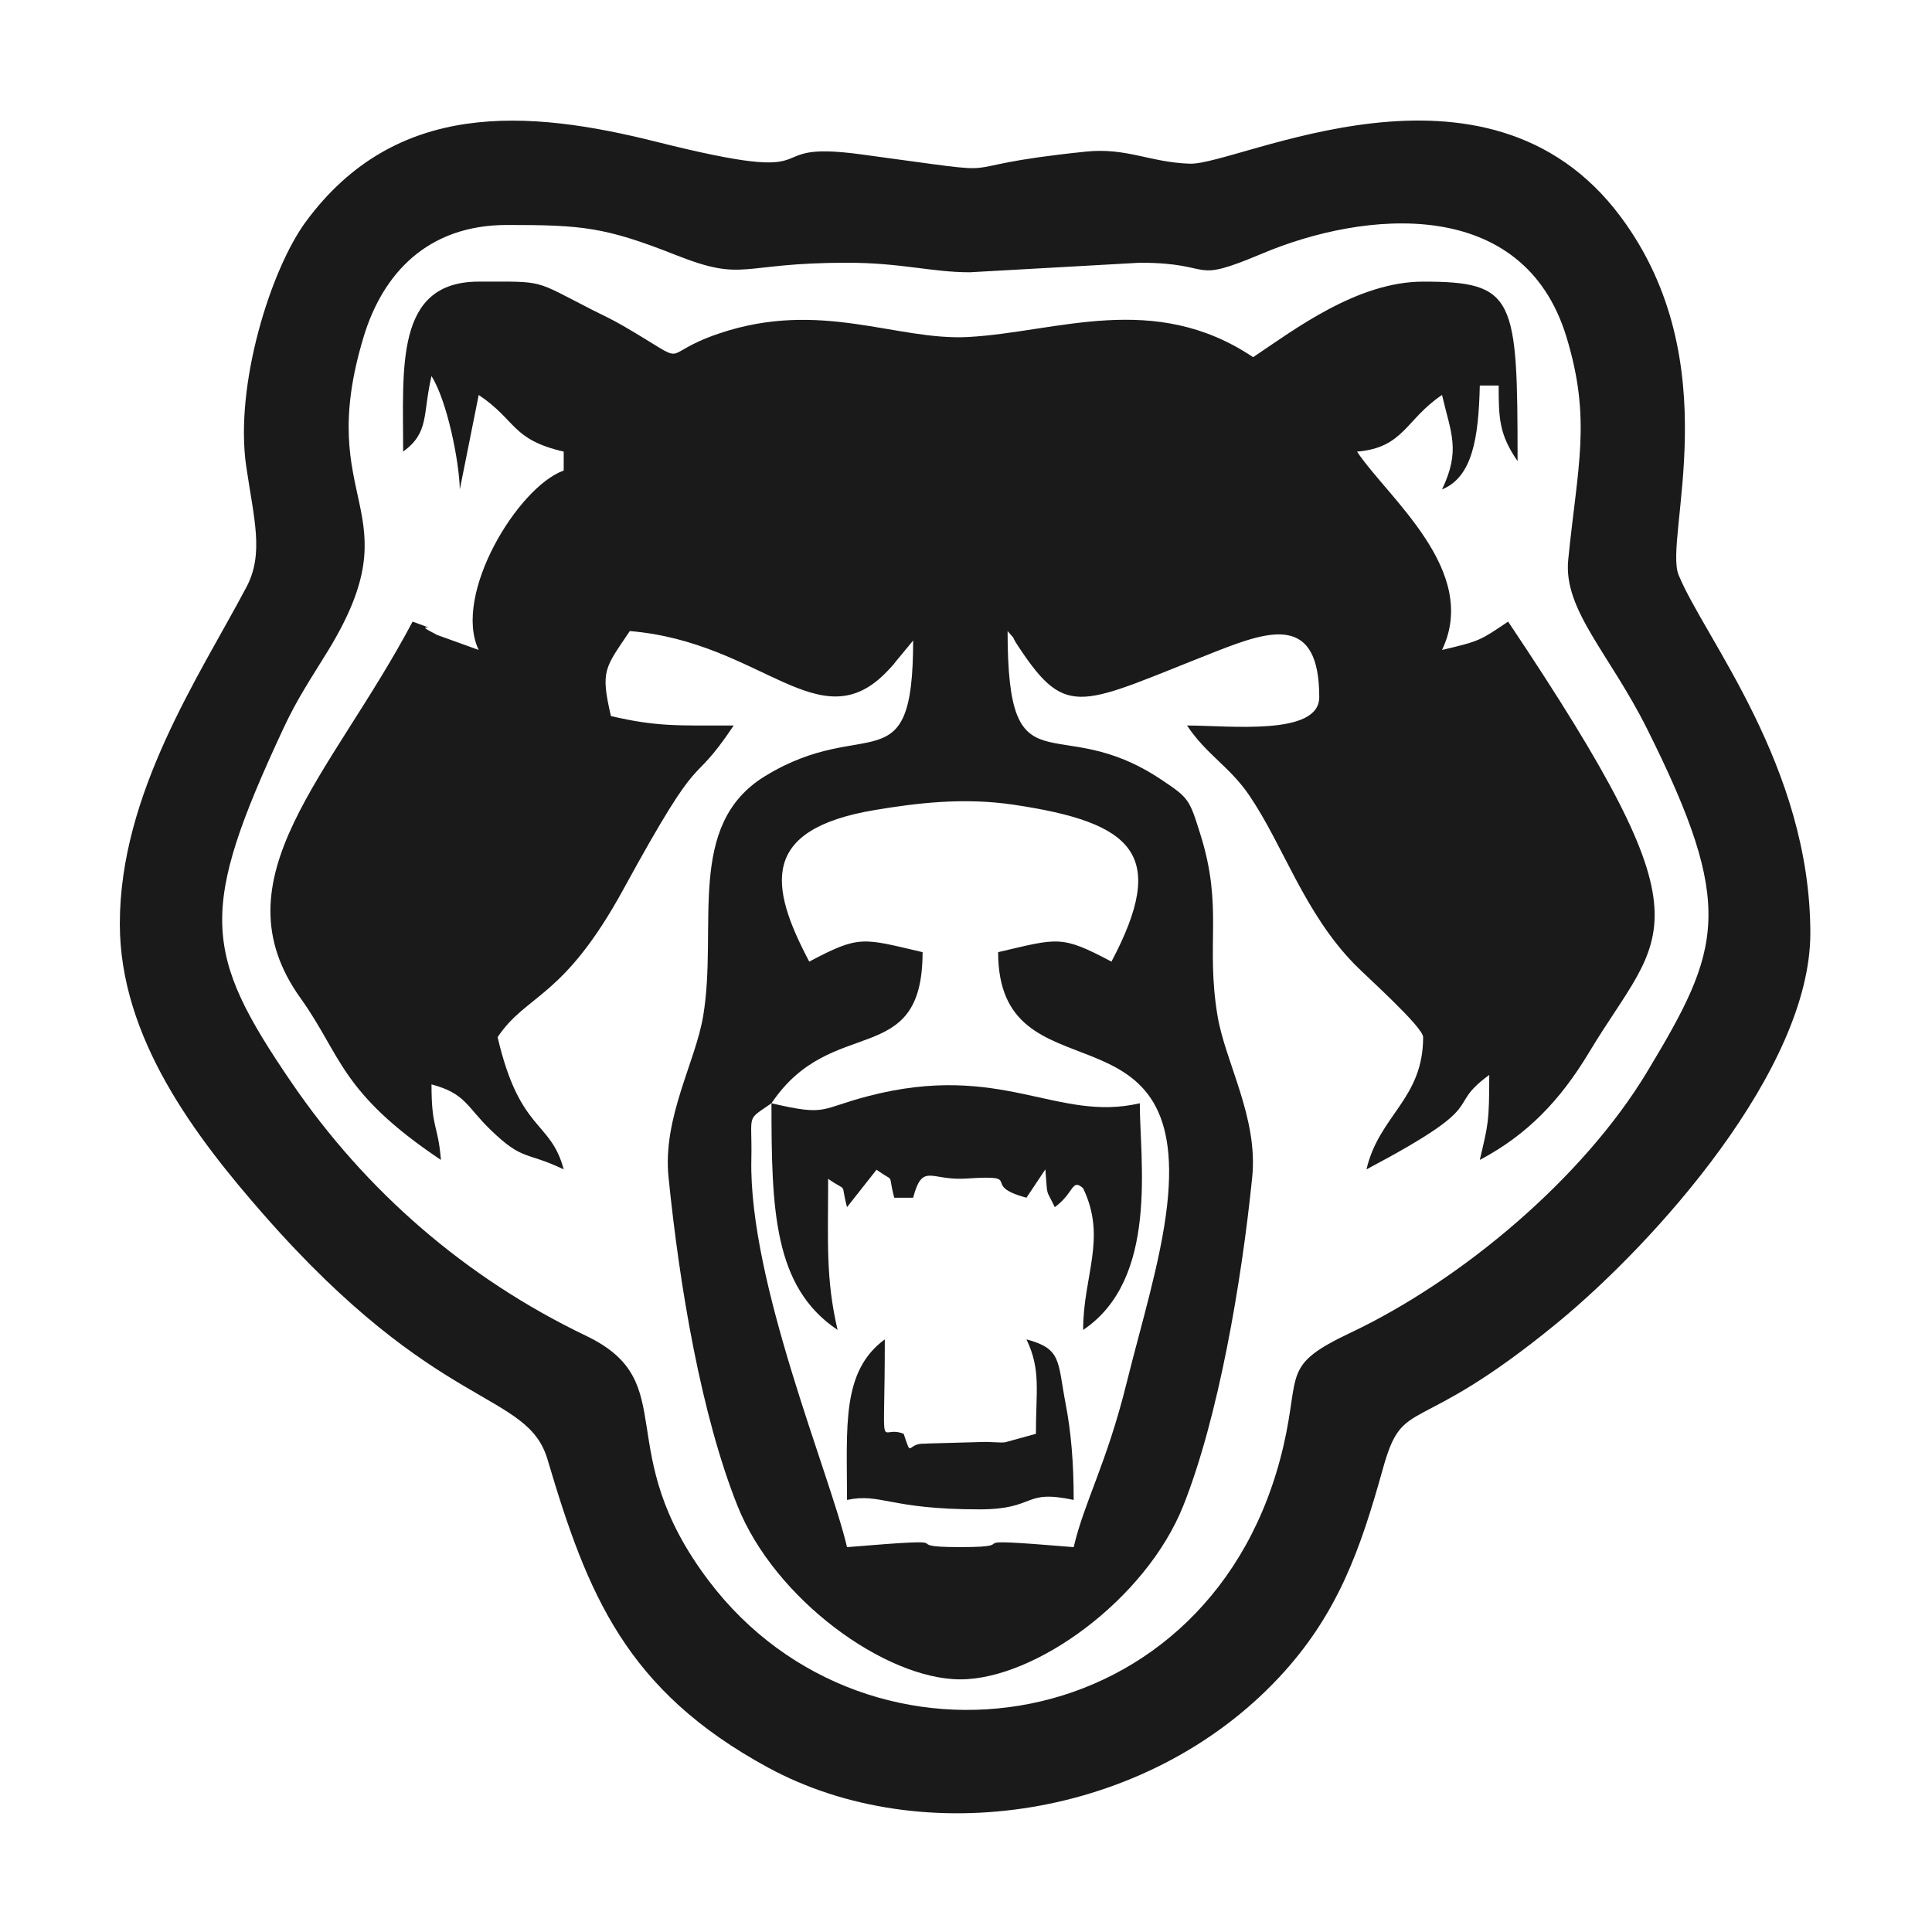 <?xml version="1.0" encoding="UTF-8"?> <!-- Creator: CorelDRAW 2021.5 --> <svg xmlns="http://www.w3.org/2000/svg" xmlns:xlink="http://www.w3.org/1999/xlink" xmlns:xodm="http://www.corel.com/coreldraw/odm/2003" xml:space="preserve" width="80mm" height="80mm" style="shape-rendering:geometricPrecision; text-rendering:geometricPrecision; image-rendering:optimizeQuality; fill-rule:evenodd; clip-rule:evenodd" viewBox="0 0 8000 8000"> <defs> <style type="text/css"> <![CDATA[ .fil0 {fill:#1A1A1A} ]]> </style> </defs> <g id="Слой_x0020_1">  <g id="_2814371466880"> <path class="fil0" d="M3194.53 4568.4c250.17,-373.59 625.69,-135.26 625.69,-625.7 -249.39,-58.1 -259.82,-71.72 -469.27,39.11 -166.08,-313.87 -204.74,-548.02 271.74,-627.69 167.41,-27.99 364.58,-53.17 573.52,-22.14 500.61,74.34 641.09,205.8 406.14,649.83 -209.45,-110.83 -219.89,-97.21 -469.28,-39.11 0,623.88 798.94,175.61 699.44,1050.78 -26.08,229.39 -108.41,494.41 -167.35,732.71 -82.83,334.81 -175.59,492.86 -219.24,680.2 -538.48,-44.81 -176.38,-0.14 -469.27,-0.14 -292.89,0 69.2,-44.67 -469.27,0.14 -70.65,-303.23 -407.16,-1095.68 -396.21,-1605.79 4.17,-194.37 -25.02,-156.88 83.36,-232.2zm-1525.15 -2698.33c109.29,-80.07 79.83,-151.88 117.33,-312.84 64.32,101.38 114.68,351.3 117.31,469.27l78.21 -391.06c157.44,105.42 134.43,183.95 351.95,234.63l0 78.22c-191.36,69.27 -460.96,515.82 -351.95,743.01l-172.43 -62.2c-7.87,-3.88 -18.04,-9.78 -25.48,-13.65 -73.01,-37.92 58.09,7.01 -75.83,-41.47 -337.17,637.23 -819.04,1063.09 -464.09,1559.07 170.23,237.86 163.02,389.81 581.4,669.98 -12.53,-150.69 -39.09,-126.07 -39.09,-312.85 140.68,37.57 144.13,90.53 243.26,186.9 136.51,132.71 146.81,89.54 304.21,165.06 -54.77,-205.16 -181.58,-151.96 -273.73,-547.49 121.37,-181.24 271.23,-155.5 521.19,-612.88 343.51,-628.51 266.25,-393.57 456.45,-677.61 -236.33,0 -318.97,5.01 -508.37,-39.11 -44.41,-190.62 -24.31,-198.85 78.21,-351.96 548.42,45.64 785.29,460.1 1065.91,166.48 34.63,-36.24 19.43,-21.94 54.25,-63.09l53.02 -64.28c0,606.27 -192.81,305.2 -612.24,560.92 -331.7,202.23 -195.06,623.26 -257.24,994.18 -32.04,191.2 -168.3,420.76 -143.49,666.53 45.86,454.34 135.29,984.07 285.31,1360.78 154.68,388.38 613.01,719.26 923.2,719.26 310.18,0 768.51,-330.88 923.19,-719.26 144.57,-363 241.17,-923.45 285.32,-1360.78 24.8,-245.78 -111.46,-475.33 -143.5,-666.53 -50.23,-299.64 24.25,-446.74 -70.6,-750.63 -46.36,-148.55 -48.13,-152 -162.56,-228.5 -438.22,-292.96 -636.32,68.89 -636.32,-615.08 46.59,53.61 3.02,1.07 48.17,69.14 200.01,301.61 258.23,233.54 817.83,14.17 223.33,-87.55 424.5,-151.44 424.5,190.43 0,161.78 -372.46,117.33 -547.48,117.33 82.29,122.9 175.78,168.89 257.87,289.6 141.23,207.62 225.95,483.59 435.39,698.7 48.46,49.78 284.39,260.11 284.39,302.19 0,256.99 -182.36,323.07 -234.63,547.49 532.71,-281.87 314.4,-248.94 508.38,-391.06 0,196.48 -4.37,202.84 -39.11,351.95 196.94,-104.2 333.54,-247.2 453.1,-446.32 307.7,-512.43 523.63,-499.32 -335.79,-1782.73 -115.03,77.03 -114.55,80.24 -273.74,117.32 157.29,-327.8 -223,-628.64 -351.95,-821.23 194.3,-16.16 201.54,-133.91 351.95,-234.63 36.74,157.71 78,228.49 0,391.06 125.29,-50.58 151.57,-212.05 156.43,-430.17l78.2 0c0,133.47 1.27,202.1 78.22,312.85 0,-677.94 -9.78,-743.02 -391.06,-743.02 -272.61,0 -534.31,199.28 -703.91,312.85 -411.24,-275.38 -810.61,-103.99 -1178.99,-83.6 -297.62,16.48 -612.4,-156.83 -1032.82,-14.38 -266.85,90.41 -98.05,142.04 -395.48,-31.02 -49.37,-28.72 -86.42,-45.06 -129.58,-67.09 -246.76,-125.92 -192.79,-116.76 -469.84,-116.76 -347.47,0 -312.85,354.79 -312.85,703.91z"></path> <path class="fil0" d="M2099.55 931.53c310.25,0 405.16,8.3 697.72,124.03 290.98,115.1 258.22,32.39 710.11,32.39 225.14,0 349.82,39.49 508.37,39.49l703.92 -39.49c322.29,0 197.49,92.19 508.37,-38.58 421.54,-177.33 1078.5,-241.99 1257.96,344.87 105.37,344.58 45.74,538.32 7.59,924.34 -20.43,206.72 170.61,387.68 325.71,697.67 370.68,740.81 307.98,912.61 0.35,1423.08 -264.19,438.35 -765.36,860.43 -1227.8,1079.47 -284.81,134.91 -207.22,164.69 -276.83,466.18 -284.34,1231.53 -1718.74,1432.8 -2378.92,562.51 -413.57,-545.19 -106.13,-823.02 -509.08,-1016.06 -499.65,-239.38 -914.26,-601.38 -1219.65,-1048.51 -369.06,-540.31 -385.15,-712.34 -34.02,-1466.43 59.22,-127.19 117.91,-212.26 185.48,-322.9 359.88,-589.24 -64.16,-603.3 147.17,-1299.74 79.11,-260.75 264,-462.32 593.55,-462.32zm-1603.35 2893.85c0,471.39 312.41,880.86 595.26,1203.62 722.34,824.22 1090.71,727.02 1175.72,1014.22 164.92,557.19 324.16,956.15 913.78,1276.17 638.59,346.59 1567.11,213.65 2116.2,-374.62 242.46,-259.75 336.23,-529.65 428.71,-861.78 87.13,-312.95 125.99,-115.01 723.53,-606.08 403.04,-331.21 1046.8,-1047.89 1046.8,-1612.42 0,-691.65 -438.65,-1222.64 -545.55,-1483.95 -62.72,-153.32 212.3,-877.34 -240.62,-1484.06 -556.5,-745.48 -1582.52,-211.85 -1783.57,-218.66 -165.29,-5.59 -261.44,-67.36 -429.69,-50.05 -649.33,66.86 -213.3,108.01 -934.43,11.03 -454.89,-61.18 -77.13,140.94 -844.51,-51.72 -529.03,-132.81 -1078.35,-176.99 -1452.12,331.84 -144.44,196.61 -295.31,675.95 -246.18,1011.82 31.92,218.24 74.42,361.46 0.98,500.19 -195.46,369.27 -524.31,854.01 -524.31,1394.45z"></path> <path class="fil0" d="M3194.53 4568.4c0,439.45 8.18,760.73 273.74,938.54 -49.65,-213.13 -39.11,-363.92 -39.11,-625.69 86.43,60.06 48.6,6.41 78.22,117.31l122.1 -154.9c81.63,58.54 43.81,4.89 73.43,115.81l78.2 0c38.33,-143.52 71.61,-73.41 206.45,-78.74 3.05,-0.12 14.02,-0.64 17.09,-0.84 244.12,-15.8 48,26.77 245.74,79.58l78.21 -117.33c10.32,121.08 -0.48,73.93 39.11,156.42 81.01,-59.35 69.73,-120.94 117.31,-78.2 99.42,207.17 0,361.39 0,586.58 313.98,-210.24 234.65,-700.97 234.65,-938.54 -343.74,80.08 -570.34,-173.6 -1124.21,-29.75 -204.29,53.05 -167.65,84.1 -400.93,29.75z"></path> <path class="fil0" d="M3507.38 6210.85c140.26,-29.7 173.32,39.11 547.48,39.11 240.33,0 176.8,-84.48 391.06,-39.11 0,-158.89 -11.46,-284.1 -33.16,-397 -34.26,-178.22 -15.35,-228.55 -162.37,-267.8 60.53,126.15 39.1,213.17 39.1,391.07l-128.76 35.4c-3.1,0.31 -13.9,0.46 -16.95,0.59l-50.07 -2.12c-2.91,-0.05 -13.71,-0.21 -16.61,-0.25l-229.59 6.33c-3.75,0.02 -15.52,1.02 -19.15,0.87 -74.8,-2.86 -51.08,65.56 -86.35,-40.82 -106.21,-42.88 -78.21,124.27 -78.21,-391.07 -180.27,132.08 -156.42,361.07 -156.42,664.8z"></path> </g> </g> </svg> 